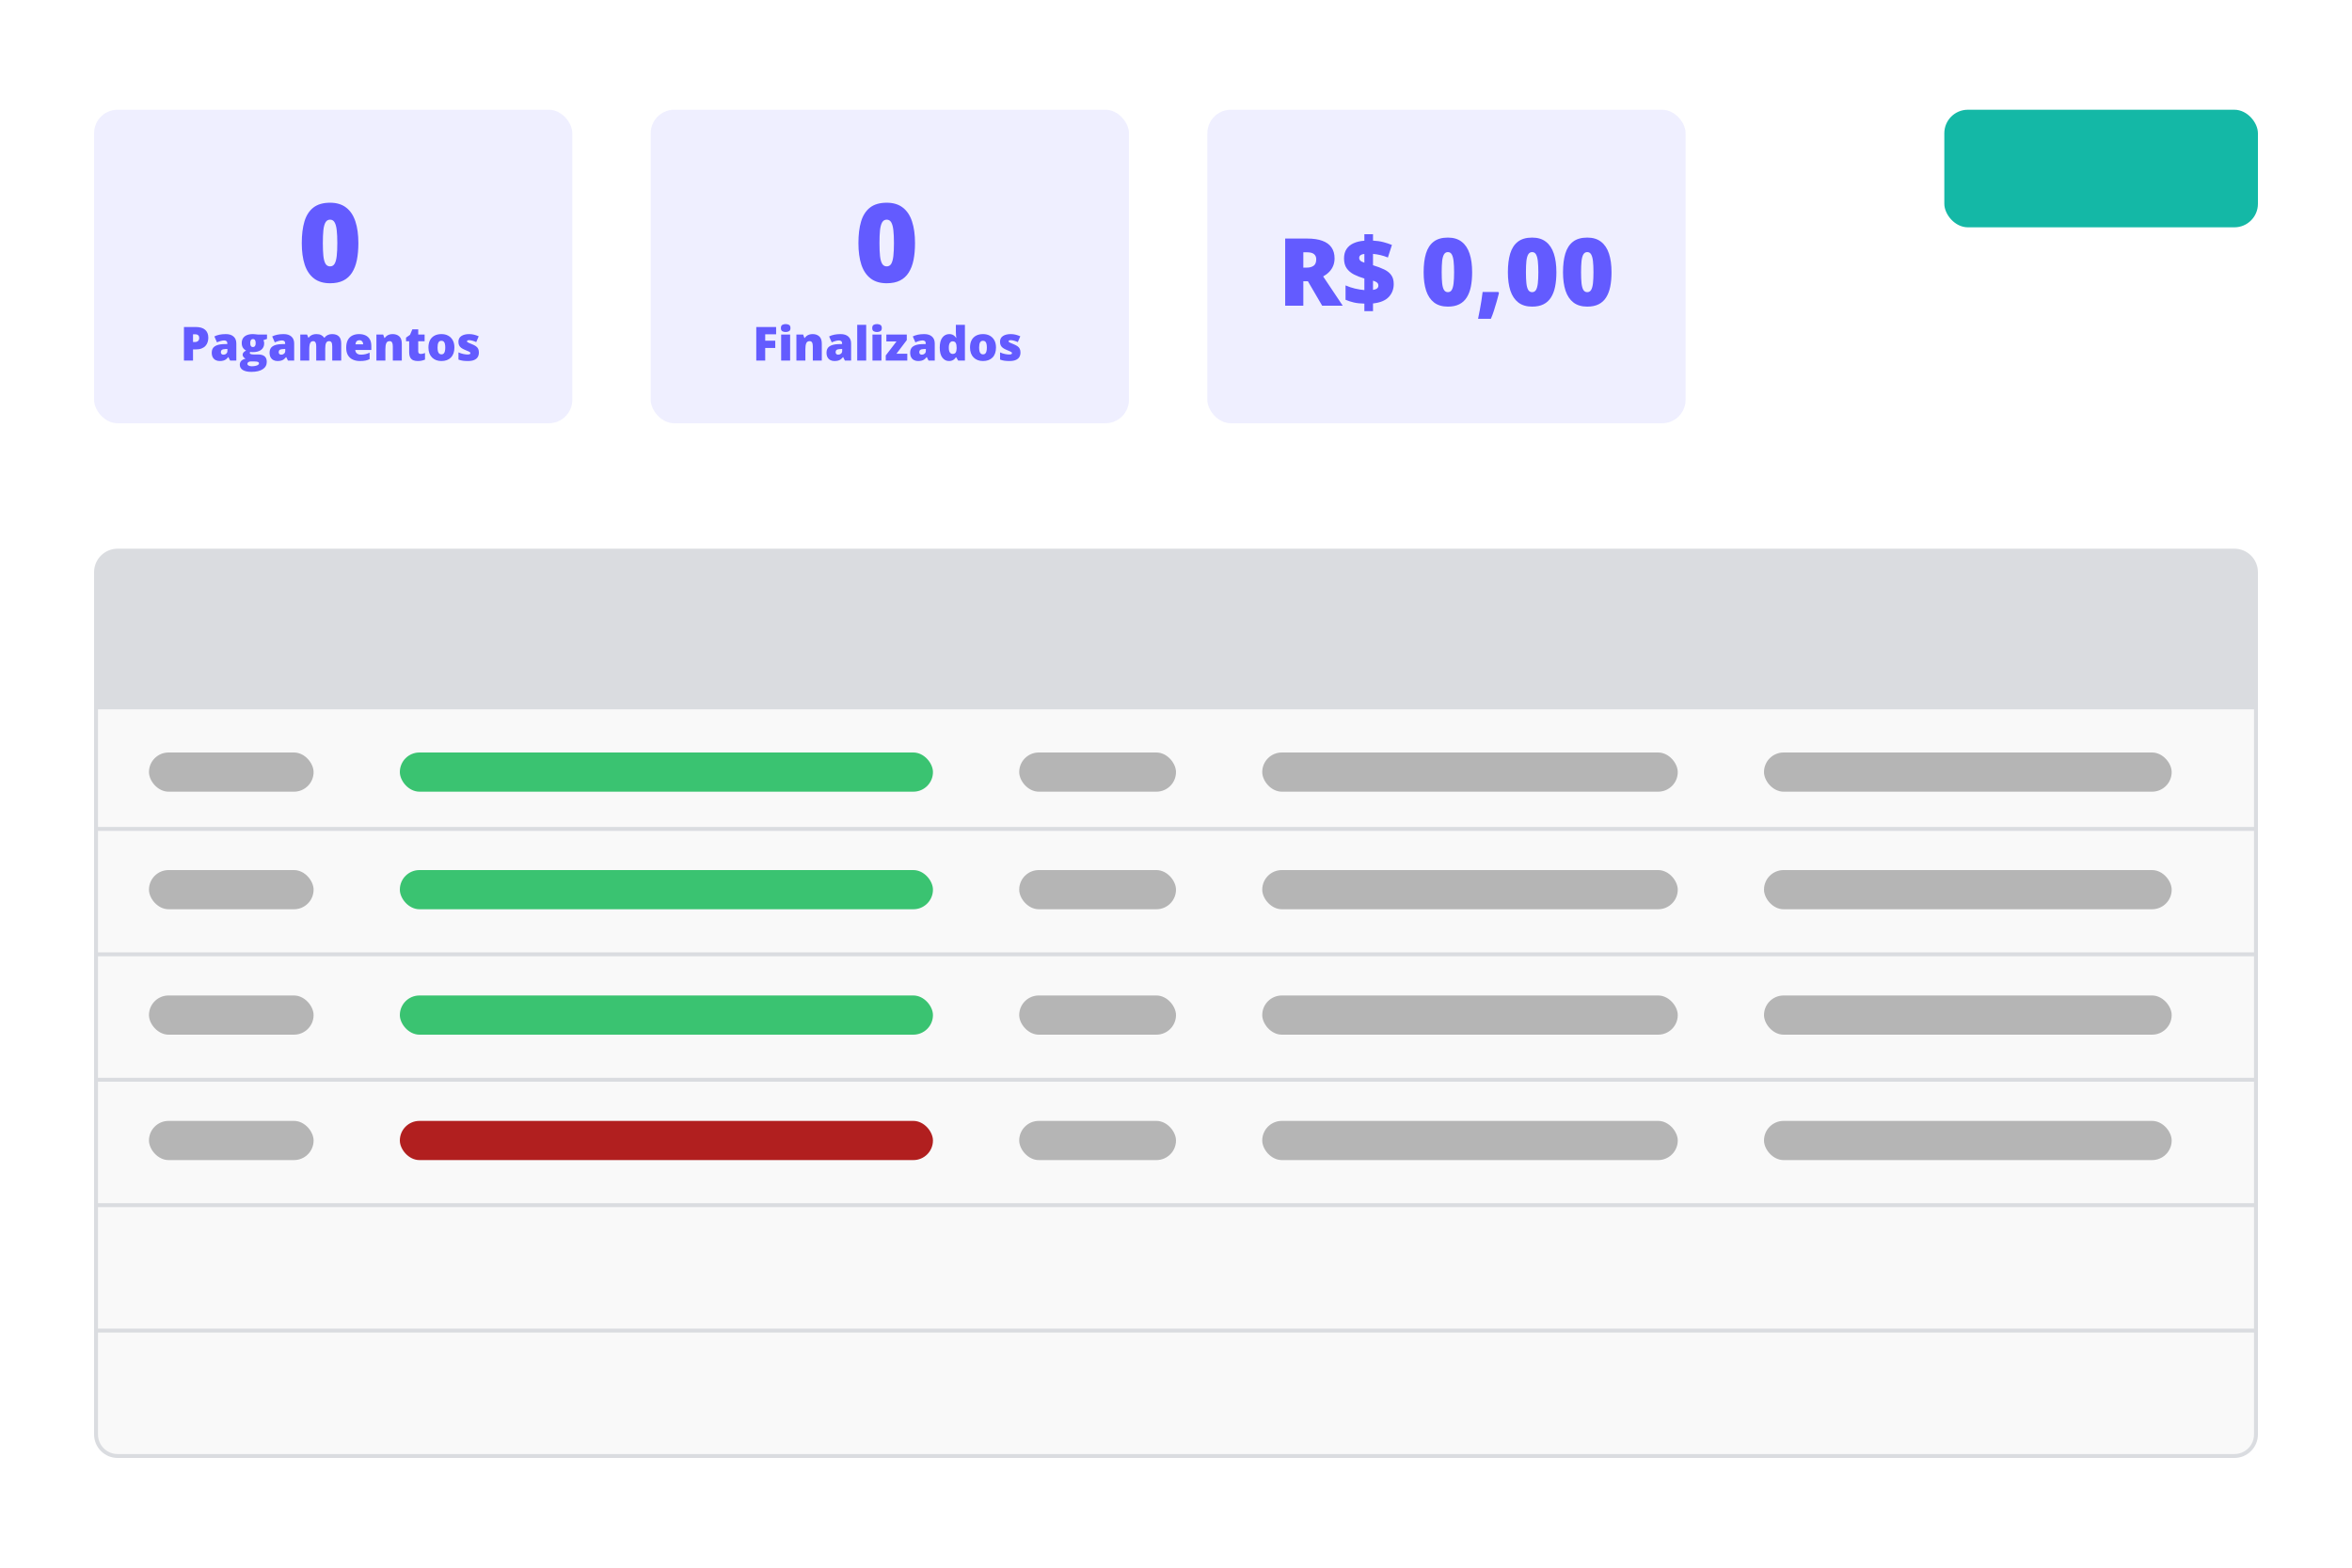 <svg width="300" height="200" viewBox="0 0 300 200" fill="none" xmlns="http://www.w3.org/2000/svg">
<rect width="300" height="200" fill="white"/>
<rect x="12" y="14" width="61" height="40" rx="3" fill="#635BFF" fill-opacity="0.1"/>
<path d="M45.711 31.017C45.711 31.819 45.647 32.536 45.52 33.17C45.392 33.799 45.187 34.334 44.904 34.776C44.626 35.218 44.257 35.556 43.797 35.788C43.337 36.02 42.772 36.137 42.102 36.137C41.268 36.137 40.584 35.934 40.051 35.528C39.518 35.118 39.123 34.533 38.868 33.772C38.617 33.006 38.492 32.088 38.492 31.017C38.492 29.936 38.606 29.014 38.834 28.248C39.066 27.478 39.447 26.888 39.976 26.477C40.504 26.067 41.213 25.862 42.102 25.862C42.935 25.862 43.617 26.067 44.145 26.477C44.679 26.883 45.073 27.471 45.328 28.241C45.583 29.007 45.711 29.932 45.711 31.017ZM41.179 31.017C41.179 31.668 41.202 32.215 41.247 32.657C41.297 33.099 41.388 33.432 41.52 33.655C41.657 33.874 41.851 33.983 42.102 33.983C42.352 33.983 42.544 33.874 42.676 33.655C42.808 33.432 42.899 33.102 42.949 32.664C42.999 32.222 43.024 31.673 43.024 31.017C43.024 30.356 42.999 29.804 42.949 29.362C42.899 28.92 42.808 28.588 42.676 28.364C42.544 28.136 42.352 28.023 42.102 28.023C41.851 28.023 41.657 28.136 41.52 28.364C41.388 28.588 41.297 28.92 41.247 29.362C41.202 29.804 41.179 30.356 41.179 31.017Z" fill="#635BFF"/>
<path d="M24.945 41.717C25.488 41.717 25.895 41.835 26.164 42.071C26.436 42.308 26.571 42.644 26.571 43.079C26.571 43.274 26.543 43.462 26.486 43.642C26.432 43.821 26.341 43.981 26.214 44.122C26.089 44.263 25.922 44.374 25.713 44.456C25.506 44.538 25.25 44.579 24.945 44.579H24.62V46H23.463V41.717H24.945ZM24.919 42.651H24.62V43.636H24.849C24.948 43.636 25.041 43.619 25.127 43.586C25.213 43.551 25.281 43.495 25.332 43.419C25.385 43.341 25.411 43.237 25.411 43.108C25.411 42.974 25.371 42.864 25.291 42.78C25.211 42.694 25.087 42.651 24.919 42.651ZM28.807 42.622C29.227 42.622 29.555 42.727 29.791 42.935C30.027 43.143 30.145 43.438 30.145 43.823V46H29.352L29.132 45.56H29.108C29.015 45.678 28.918 45.773 28.818 45.848C28.721 45.92 28.608 45.973 28.481 46.006C28.355 46.041 28.199 46.059 28.016 46.059C27.824 46.059 27.652 46.02 27.5 45.941C27.348 45.863 27.227 45.745 27.14 45.587C27.052 45.429 27.008 45.228 27.008 44.986C27.008 44.631 27.131 44.367 27.377 44.195C27.623 44.023 27.98 43.927 28.446 43.905L29 43.888V43.841C29 43.692 28.963 43.587 28.889 43.524C28.816 43.462 28.719 43.431 28.596 43.431C28.465 43.431 28.318 43.454 28.156 43.501C27.996 43.546 27.835 43.605 27.673 43.677L27.342 42.921C27.533 42.823 27.75 42.749 27.992 42.698C28.234 42.648 28.506 42.622 28.807 42.622ZM29.006 44.518L28.742 44.529C28.531 44.537 28.383 44.574 28.297 44.641C28.213 44.705 28.171 44.798 28.171 44.919C28.171 45.032 28.201 45.116 28.262 45.171C28.322 45.224 28.402 45.25 28.502 45.25C28.641 45.25 28.759 45.206 28.856 45.118C28.956 45.03 29.006 44.916 29.006 44.775V44.518ZM32.059 47.441C31.588 47.441 31.225 47.362 30.969 47.204C30.715 47.048 30.588 46.822 30.588 46.527C30.588 46.33 30.649 46.167 30.773 46.038C30.895 45.909 31.08 45.816 31.326 45.76C31.225 45.717 31.136 45.648 31.06 45.552C30.985 45.456 30.948 45.361 30.948 45.268C30.948 45.164 30.977 45.073 31.033 44.995C31.09 44.915 31.208 44.82 31.388 44.711C31.216 44.635 31.08 44.516 30.98 44.353C30.883 44.191 30.834 43.994 30.834 43.762C30.834 43.522 30.889 43.316 30.998 43.147C31.109 42.977 31.27 42.847 31.481 42.757C31.694 42.667 31.953 42.622 32.258 42.622C32.299 42.622 32.361 42.626 32.445 42.634C32.529 42.64 32.614 42.648 32.7 42.657C32.786 42.665 32.852 42.673 32.899 42.681H34.057V43.234L33.602 43.401C33.634 43.458 33.657 43.52 33.673 43.586C33.688 43.652 33.696 43.723 33.696 43.797C33.696 44.154 33.57 44.432 33.318 44.629C33.068 44.826 32.694 44.925 32.196 44.925C32.073 44.925 31.976 44.917 31.903 44.901C31.89 44.927 31.879 44.952 31.871 44.977C31.865 45.001 31.862 45.023 31.862 45.045C31.862 45.09 31.889 45.126 31.941 45.153C31.996 45.179 32.062 45.196 32.138 45.206C32.216 45.216 32.29 45.221 32.36 45.221H32.911C33.284 45.221 33.563 45.299 33.749 45.455C33.935 45.611 34.027 45.847 34.027 46.161C34.027 46.565 33.855 46.88 33.509 47.105C33.165 47.329 32.682 47.441 32.059 47.441ZM32.114 46.727C32.253 46.727 32.393 46.714 32.533 46.688C32.674 46.665 32.792 46.626 32.888 46.571C32.983 46.517 33.031 46.444 33.031 46.355C33.031 46.286 33.003 46.234 32.946 46.199C32.89 46.166 32.816 46.144 32.727 46.132C32.637 46.12 32.542 46.114 32.442 46.114H31.997C31.915 46.114 31.84 46.127 31.771 46.152C31.705 46.18 31.652 46.216 31.613 46.261C31.574 46.306 31.555 46.356 31.555 46.413C31.555 46.507 31.605 46.582 31.707 46.639C31.809 46.697 31.944 46.727 32.114 46.727ZM32.27 44.277C32.379 44.277 32.463 44.235 32.522 44.151C32.582 44.067 32.612 43.941 32.612 43.773C32.612 43.602 32.584 43.473 32.527 43.387C32.471 43.301 32.385 43.258 32.27 43.258C32.15 43.258 32.062 43.301 32.003 43.387C31.944 43.471 31.915 43.598 31.915 43.768C31.915 43.938 31.944 44.065 32.003 44.151C32.062 44.235 32.15 44.277 32.27 44.277ZM36.184 42.622C36.603 42.622 36.932 42.727 37.168 42.935C37.404 43.143 37.523 43.438 37.523 43.823V46H36.728L36.509 45.56H36.485C36.392 45.678 36.295 45.773 36.195 45.848C36.098 45.92 35.985 45.973 35.858 46.006C35.731 46.041 35.576 46.059 35.393 46.059C35.201 46.059 35.029 46.02 34.877 45.941C34.725 45.863 34.605 45.745 34.517 45.587C34.429 45.429 34.385 45.228 34.385 44.986C34.385 44.631 34.508 44.367 34.754 44.195C35 44.023 35.356 43.927 35.823 43.905L36.377 43.888V43.841C36.377 43.692 36.34 43.587 36.266 43.524C36.193 43.462 36.096 43.431 35.973 43.431C35.842 43.431 35.695 43.454 35.533 43.501C35.373 43.546 35.212 43.605 35.05 43.677L34.719 42.921C34.91 42.823 35.127 42.749 35.369 42.698C35.611 42.648 35.883 42.622 36.184 42.622ZM36.383 44.518L36.119 44.529C35.908 44.537 35.76 44.574 35.674 44.641C35.59 44.705 35.548 44.798 35.548 44.919C35.548 45.032 35.578 45.116 35.639 45.171C35.699 45.224 35.779 45.25 35.879 45.25C36.018 45.25 36.136 45.206 36.233 45.118C36.333 45.03 36.383 44.916 36.383 44.775V44.518ZM42.353 42.622C42.732 42.622 43.022 42.719 43.221 42.912C43.422 43.105 43.523 43.415 43.523 43.841V46H42.377V44.195C42.377 43.943 42.343 43.769 42.274 43.671C42.208 43.571 42.108 43.522 41.976 43.522C41.79 43.522 41.661 43.602 41.589 43.765C41.519 43.927 41.483 44.156 41.483 44.453V46H40.335V44.195C40.335 44.035 40.32 43.906 40.291 43.809C40.264 43.709 40.222 43.637 40.165 43.592C40.108 43.545 40.037 43.522 39.951 43.522C39.82 43.522 39.718 43.562 39.644 43.642C39.571 43.72 39.52 43.835 39.491 43.987C39.462 44.14 39.447 44.326 39.447 44.547V46H38.302V42.681H39.166L39.333 43.091H39.365C39.424 43.001 39.499 42.921 39.591 42.851C39.685 42.78 39.795 42.725 39.922 42.684C40.051 42.643 40.197 42.622 40.361 42.622C40.605 42.622 40.807 42.663 40.965 42.745C41.123 42.827 41.252 42.94 41.352 43.085H41.387C41.492 42.937 41.628 42.822 41.794 42.742C41.96 42.662 42.147 42.622 42.353 42.622ZM45.796 42.622C46.118 42.622 46.397 42.679 46.631 42.792C46.865 42.903 47.046 43.071 47.173 43.296C47.3 43.52 47.363 43.802 47.363 44.14V44.649H45.315C45.325 44.823 45.39 44.966 45.509 45.077C45.63 45.188 45.808 45.244 46.042 45.244C46.249 45.244 46.438 45.224 46.61 45.183C46.784 45.142 46.963 45.078 47.147 44.992V45.815C46.986 45.899 46.812 45.961 46.622 46C46.433 46.039 46.193 46.059 45.904 46.059C45.57 46.059 45.272 45.999 45.008 45.88C44.744 45.761 44.536 45.576 44.384 45.326C44.233 45.076 44.158 44.755 44.158 44.362C44.158 43.964 44.227 43.637 44.363 43.381C44.5 43.123 44.691 42.933 44.938 42.81C45.184 42.685 45.47 42.622 45.796 42.622ZM45.837 43.401C45.702 43.401 45.589 43.444 45.497 43.53C45.407 43.614 45.355 43.747 45.339 43.929H46.323C46.321 43.831 46.302 43.742 46.265 43.662C46.227 43.582 46.173 43.519 46.101 43.472C46.03 43.425 45.942 43.401 45.837 43.401ZM50.088 42.622C50.43 42.622 50.709 42.719 50.926 42.912C51.143 43.105 51.251 43.415 51.251 43.841V46H50.105V44.19C50.105 43.969 50.073 43.803 50.009 43.691C49.946 43.578 49.845 43.522 49.704 43.522C49.487 43.522 49.342 43.61 49.268 43.788C49.193 43.964 49.156 44.217 49.156 44.547V46H48.011V42.681H48.875L49.03 43.12H49.074C49.145 43.015 49.228 42.925 49.326 42.851C49.424 42.776 49.536 42.72 49.663 42.681C49.79 42.642 49.932 42.622 50.088 42.622ZM53.656 45.153C53.76 45.153 53.855 45.143 53.94 45.121C54.026 45.1 54.116 45.072 54.21 45.039V45.874C54.085 45.929 53.952 45.973 53.812 46.006C53.673 46.041 53.495 46.059 53.278 46.059C53.063 46.059 52.874 46.025 52.71 45.959C52.546 45.891 52.418 45.773 52.326 45.607C52.236 45.44 52.191 45.206 52.191 44.907V43.539H51.79V43.073L52.3 42.713L52.596 42.016H53.346V42.681H54.16V43.539H53.346V44.831C53.346 44.938 53.373 45.02 53.428 45.074C53.482 45.127 53.559 45.153 53.656 45.153ZM57.96 44.333C57.96 44.61 57.922 44.856 57.846 45.071C57.77 45.286 57.659 45.467 57.515 45.613C57.37 45.76 57.195 45.871 56.99 45.947C56.785 46.022 56.554 46.059 56.296 46.059C56.056 46.059 55.835 46.022 55.634 45.947C55.435 45.871 55.261 45.76 55.112 45.613C54.964 45.467 54.849 45.286 54.767 45.071C54.687 44.856 54.647 44.61 54.647 44.333C54.647 43.966 54.713 43.655 54.846 43.401C54.98 43.148 55.172 42.954 55.42 42.821C55.67 42.688 55.968 42.622 56.313 42.622C56.632 42.622 56.915 42.688 57.163 42.821C57.411 42.954 57.605 43.148 57.746 43.401C57.889 43.655 57.96 43.966 57.96 44.333ZM55.81 44.333C55.81 44.523 55.826 44.683 55.859 44.813C55.893 44.942 55.945 45.041 56.018 45.109C56.092 45.176 56.188 45.209 56.308 45.209C56.427 45.209 56.522 45.176 56.592 45.109C56.662 45.041 56.713 44.942 56.744 44.813C56.777 44.683 56.794 44.523 56.794 44.333C56.794 44.144 56.777 43.985 56.744 43.858C56.713 43.731 56.661 43.636 56.589 43.571C56.519 43.507 56.423 43.475 56.302 43.475C56.128 43.475 56.002 43.547 55.924 43.691C55.848 43.836 55.81 44.05 55.81 44.333ZM61.083 44.98C61.083 45.191 61.036 45.378 60.942 45.54C60.849 45.702 60.698 45.829 60.491 45.921C60.286 46.013 60.016 46.059 59.68 46.059C59.443 46.059 59.231 46.046 59.044 46.02C58.858 45.995 58.67 45.946 58.478 45.874V44.957C58.688 45.053 58.9 45.122 59.117 45.165C59.334 45.206 59.505 45.227 59.63 45.227C59.759 45.227 59.852 45.213 59.911 45.185C59.972 45.156 60.002 45.113 60.002 45.057C60.002 45.008 59.981 44.967 59.94 44.934C59.901 44.898 59.83 44.858 59.727 44.813C59.625 44.769 59.481 44.708 59.296 44.632C59.112 44.556 58.959 44.473 58.836 44.383C58.715 44.293 58.624 44.185 58.563 44.06C58.503 43.935 58.473 43.782 58.473 43.601C58.473 43.276 58.598 43.032 58.848 42.868C59.098 42.704 59.429 42.622 59.841 42.622C60.06 42.622 60.266 42.647 60.459 42.695C60.652 42.742 60.852 42.812 61.06 42.903L60.746 43.642C60.582 43.567 60.416 43.508 60.248 43.463C60.08 43.418 59.946 43.395 59.847 43.395C59.757 43.395 59.688 43.407 59.639 43.431C59.59 43.454 59.565 43.488 59.565 43.533C59.565 43.574 59.582 43.61 59.615 43.642C59.65 43.673 59.716 43.709 59.812 43.75C59.907 43.791 60.047 43.849 60.23 43.923C60.424 44.001 60.583 44.085 60.708 44.175C60.835 44.263 60.929 44.37 60.989 44.497C61.052 44.624 61.083 44.785 61.083 44.98Z" fill="#635BFF"/>
<rect x="83" y="14" width="61" height="40" rx="3" fill="#635BFF" fill-opacity="0.1"/>
<path d="M97.603 46H96.463V41.717H98.994V42.645H97.603V43.463H98.886V44.392H97.603V46ZM100.781 42.681V46H99.636V42.681H100.781ZM100.213 41.345C100.377 41.345 100.52 41.379 100.641 41.447C100.764 41.516 100.825 41.651 100.825 41.855C100.825 42.052 100.764 42.185 100.641 42.256C100.52 42.324 100.377 42.358 100.213 42.358C100.045 42.358 99.901 42.324 99.782 42.256C99.665 42.185 99.606 42.052 99.606 41.855C99.606 41.651 99.665 41.516 99.782 41.447C99.901 41.379 100.045 41.345 100.213 41.345ZM103.658 42.622C104 42.622 104.279 42.719 104.496 42.912C104.713 43.105 104.821 43.415 104.821 43.841V46H103.676V44.19C103.676 43.969 103.644 43.803 103.579 43.691C103.517 43.578 103.415 43.522 103.274 43.522C103.058 43.522 102.912 43.61 102.838 43.788C102.764 43.964 102.727 44.217 102.727 44.547V46H101.581V42.681H102.445L102.601 43.12H102.645C102.715 43.015 102.799 42.925 102.896 42.851C102.994 42.776 103.106 42.72 103.233 42.681C103.36 42.642 103.502 42.622 103.658 42.622ZM107.221 42.622C107.641 42.622 107.969 42.727 108.205 42.935C108.441 43.143 108.56 43.438 108.56 43.823V46H107.766L107.546 45.56H107.522C107.429 45.678 107.332 45.773 107.232 45.848C107.135 45.92 107.022 45.973 106.896 46.006C106.769 46.041 106.613 46.059 106.43 46.059C106.238 46.059 106.066 46.02 105.914 45.941C105.762 45.863 105.642 45.745 105.554 45.587C105.466 45.429 105.422 45.228 105.422 44.986C105.422 44.631 105.545 44.367 105.791 44.195C106.037 44.023 106.394 43.927 106.86 43.905L107.414 43.888V43.841C107.414 43.692 107.377 43.587 107.303 43.524C107.23 43.462 107.133 43.431 107.01 43.431C106.879 43.431 106.732 43.454 106.57 43.501C106.41 43.546 106.249 43.605 106.087 43.677L105.756 42.921C105.947 42.823 106.164 42.749 106.406 42.698C106.648 42.648 106.92 42.622 107.221 42.622ZM107.42 44.518L107.156 44.529C106.945 44.537 106.797 44.574 106.711 44.641C106.627 44.705 106.585 44.798 106.585 44.919C106.585 45.032 106.615 45.116 106.676 45.171C106.736 45.224 106.816 45.25 106.916 45.25C107.055 45.25 107.173 45.206 107.271 45.118C107.37 45.03 107.42 44.916 107.42 44.775V44.518ZM110.484 46H109.339V41.441H110.484V46ZM112.43 42.681V46H111.284V42.681H112.43ZM111.861 41.345C112.025 41.345 112.168 41.379 112.289 41.447C112.412 41.516 112.474 41.651 112.474 41.855C112.474 42.052 112.412 42.185 112.289 42.256C112.168 42.324 112.025 42.358 111.861 42.358C111.693 42.358 111.55 42.324 111.431 42.256C111.313 42.185 111.255 42.052 111.255 41.855C111.255 41.651 111.313 41.516 111.431 41.447C111.55 41.379 111.693 41.345 111.861 41.345ZM115.726 46H112.978V45.347L114.352 43.557H113.057V42.681H115.661V43.39L114.346 45.124H115.726V46ZM117.891 42.622C118.311 42.622 118.639 42.727 118.875 42.935C119.111 43.143 119.229 43.438 119.229 43.823V46H118.436L118.216 45.56H118.192C118.099 45.678 118.002 45.773 117.902 45.848C117.805 45.92 117.692 45.973 117.565 46.006C117.438 46.041 117.283 46.059 117.1 46.059C116.908 46.059 116.736 46.02 116.584 45.941C116.432 45.863 116.312 45.745 116.224 45.587C116.136 45.429 116.092 45.228 116.092 44.986C116.092 44.631 116.215 44.367 116.461 44.195C116.707 44.023 117.063 43.927 117.53 43.905L118.084 43.888V43.841C118.084 43.692 118.047 43.587 117.973 43.524C117.9 43.462 117.803 43.431 117.68 43.431C117.549 43.431 117.402 43.454 117.24 43.501C117.08 43.546 116.919 43.605 116.757 43.677L116.426 42.921C116.617 42.823 116.834 42.749 117.076 42.698C117.318 42.648 117.59 42.622 117.891 42.622ZM118.09 44.518L117.826 44.529C117.615 44.537 117.467 44.574 117.381 44.641C117.297 44.705 117.255 44.798 117.255 44.919C117.255 45.032 117.285 45.116 117.346 45.171C117.406 45.224 117.486 45.25 117.586 45.25C117.725 45.25 117.843 45.206 117.94 45.118C118.04 45.03 118.09 44.916 118.09 44.775V44.518ZM121.04 46.059C120.698 46.059 120.417 45.913 120.196 45.622C119.976 45.331 119.865 44.905 119.865 44.345C119.865 43.778 119.979 43.35 120.205 43.059C120.432 42.768 120.725 42.622 121.084 42.622C121.232 42.622 121.36 42.644 121.468 42.687C121.575 42.73 121.668 42.788 121.746 42.862C121.826 42.935 121.896 43.017 121.954 43.108H121.978C121.964 43.024 121.951 42.909 121.939 42.763C121.928 42.614 121.922 42.47 121.922 42.329V41.441H123.076V46H122.212L121.966 45.581H121.922C121.869 45.669 121.803 45.749 121.723 45.821C121.645 45.894 121.549 45.951 121.436 45.994C121.324 46.037 121.192 46.059 121.04 46.059ZM121.509 45.153C121.692 45.153 121.821 45.096 121.896 44.98C121.972 44.863 122.013 44.685 122.019 44.447V44.356C122.019 44.095 121.981 43.895 121.907 43.756C121.835 43.615 121.698 43.545 121.497 43.545C121.36 43.545 121.247 43.611 121.157 43.744C121.067 43.877 121.022 44.083 121.022 44.362C121.022 44.638 121.067 44.839 121.157 44.966C121.249 45.091 121.366 45.153 121.509 45.153ZM127.04 44.333C127.04 44.61 127.002 44.856 126.926 45.071C126.85 45.286 126.739 45.467 126.595 45.613C126.45 45.76 126.275 45.871 126.07 45.947C125.865 46.022 125.634 46.059 125.376 46.059C125.136 46.059 124.915 46.022 124.714 45.947C124.515 45.871 124.341 45.76 124.192 45.613C124.044 45.467 123.929 45.286 123.847 45.071C123.767 44.856 123.727 44.61 123.727 44.333C123.727 43.966 123.793 43.655 123.926 43.401C124.061 43.148 124.252 42.954 124.5 42.821C124.75 42.688 125.048 42.622 125.394 42.622C125.712 42.622 125.995 42.688 126.243 42.821C126.491 42.954 126.686 43.148 126.826 43.401C126.969 43.655 127.04 43.966 127.04 44.333ZM124.89 44.333C124.89 44.523 124.906 44.683 124.939 44.813C124.973 44.942 125.025 45.041 125.098 45.109C125.172 45.176 125.269 45.209 125.388 45.209C125.507 45.209 125.602 45.176 125.672 45.109C125.742 45.041 125.793 44.942 125.824 44.813C125.857 44.683 125.874 44.523 125.874 44.333C125.874 44.144 125.857 43.985 125.824 43.858C125.793 43.731 125.741 43.636 125.669 43.571C125.599 43.507 125.503 43.475 125.382 43.475C125.208 43.475 125.082 43.547 125.004 43.691C124.928 43.836 124.89 44.05 124.89 44.333ZM130.163 44.98C130.163 45.191 130.116 45.378 130.022 45.54C129.929 45.702 129.778 45.829 129.571 45.921C129.366 46.013 129.096 46.059 128.76 46.059C128.523 46.059 128.312 46.046 128.124 46.02C127.938 45.995 127.75 45.946 127.559 45.874V44.957C127.768 45.053 127.98 45.122 128.197 45.165C128.414 45.206 128.585 45.227 128.71 45.227C128.839 45.227 128.933 45.213 128.991 45.185C129.052 45.156 129.082 45.113 129.082 45.057C129.082 45.008 129.062 44.967 129.021 44.934C128.981 44.898 128.91 44.858 128.807 44.813C128.705 44.769 128.562 44.708 128.376 44.632C128.192 44.556 128.039 44.473 127.916 44.383C127.795 44.293 127.704 44.185 127.644 44.06C127.583 43.935 127.553 43.782 127.553 43.601C127.553 43.276 127.678 43.032 127.928 42.868C128.178 42.704 128.509 42.622 128.921 42.622C129.14 42.622 129.346 42.647 129.539 42.695C129.732 42.742 129.933 42.812 130.14 42.903L129.826 43.642C129.662 43.567 129.496 43.508 129.328 43.463C129.16 43.418 129.026 43.395 128.927 43.395C128.837 43.395 128.768 43.407 128.719 43.431C128.67 43.454 128.646 43.488 128.646 43.533C128.646 43.574 128.662 43.61 128.695 43.642C128.73 43.673 128.796 43.709 128.892 43.75C128.987 43.791 129.127 43.849 129.311 43.923C129.504 44.001 129.663 44.085 129.788 44.175C129.915 44.263 130.009 44.37 130.069 44.497C130.132 44.624 130.163 44.785 130.163 44.98Z" fill="#635BFF"/>
<path d="M116.711 31.017C116.711 31.819 116.647 32.536 116.52 33.17C116.392 33.799 116.187 34.334 115.904 34.776C115.626 35.218 115.257 35.556 114.797 35.788C114.337 36.02 113.771 36.137 113.102 36.137C112.268 36.137 111.584 35.934 111.051 35.528C110.518 35.118 110.123 34.533 109.868 33.772C109.618 33.006 109.492 32.088 109.492 31.017C109.492 29.936 109.606 29.014 109.834 28.248C110.066 27.478 110.447 26.888 110.976 26.477C111.504 26.067 112.213 25.862 113.102 25.862C113.936 25.862 114.617 26.067 115.146 26.477C115.679 26.883 116.073 27.471 116.328 28.241C116.583 29.007 116.711 29.932 116.711 31.017ZM112.179 31.017C112.179 31.668 112.201 32.215 112.247 32.657C112.297 33.099 112.388 33.432 112.521 33.655C112.657 33.874 112.851 33.983 113.102 33.983C113.352 33.983 113.544 33.874 113.676 33.655C113.808 33.432 113.899 33.102 113.949 32.664C113.999 32.222 114.024 31.673 114.024 31.017C114.024 30.356 113.999 29.804 113.949 29.362C113.899 28.92 113.808 28.588 113.676 28.364C113.544 28.136 113.352 28.023 113.102 28.023C112.851 28.023 112.657 28.136 112.521 28.364C112.388 28.588 112.297 28.92 112.247 29.362C112.201 29.804 112.179 30.356 112.179 31.017Z" fill="#635BFF"/>
<rect x="154" y="14" width="61" height="40" rx="3" fill="#635BFF" fill-opacity="0.1"/>
<path d="M166.732 30.434C167.51 30.434 168.156 30.529 168.672 30.721C169.188 30.908 169.574 31.189 169.832 31.564C170.094 31.939 170.225 32.406 170.225 32.965C170.225 33.312 170.166 33.629 170.049 33.914C169.932 34.199 169.764 34.455 169.545 34.682C169.33 34.904 169.072 35.1 168.771 35.268L171.268 39H168.643L166.826 35.883H166.24V39H163.926V30.434H166.732ZM166.697 32.185H166.24V34.143H166.674C167.029 34.143 167.32 34.065 167.547 33.908C167.773 33.752 167.887 33.473 167.887 33.07C167.887 32.793 167.793 32.576 167.605 32.42C167.418 32.264 167.115 32.185 166.697 32.185ZM174.027 39.697V38.736C173.508 38.725 173.061 38.676 172.686 38.59C172.314 38.504 171.961 38.389 171.625 38.244V36.41C172.004 36.578 172.406 36.713 172.832 36.815C173.262 36.912 173.66 36.977 174.027 37.008V35.531C173.531 35.387 173.088 35.215 172.697 35.016C172.307 34.812 171.998 34.551 171.771 34.23C171.545 33.906 171.432 33.488 171.432 32.977C171.432 32.492 171.539 32.09 171.754 31.77C171.969 31.445 172.271 31.197 172.662 31.025C173.053 30.85 173.508 30.744 174.027 30.709V29.883H175.129V30.697C175.617 30.721 176.061 30.785 176.459 30.891C176.857 30.996 177.219 31.115 177.543 31.248L177.027 32.853C176.73 32.728 176.42 32.627 176.096 32.549C175.771 32.471 175.449 32.418 175.129 32.391V33.838C175.688 34.006 176.162 34.185 176.553 34.377C176.947 34.565 177.248 34.805 177.455 35.098C177.666 35.387 177.771 35.768 177.771 36.24C177.771 36.889 177.559 37.44 177.133 37.893C176.707 38.342 176.039 38.615 175.129 38.713V39.697H174.027ZM175.129 36.984C175.363 36.949 175.535 36.887 175.645 36.797C175.758 36.703 175.814 36.582 175.814 36.434C175.814 36.332 175.793 36.246 175.75 36.176C175.711 36.102 175.641 36.035 175.539 35.977C175.441 35.918 175.305 35.861 175.129 35.807V36.984ZM174.027 33.516V32.402C173.883 32.414 173.762 32.441 173.664 32.484C173.566 32.523 173.492 32.578 173.441 32.648C173.391 32.719 173.365 32.801 173.365 32.895C173.365 32.992 173.387 33.078 173.43 33.152C173.473 33.227 173.543 33.293 173.641 33.352C173.738 33.406 173.867 33.461 174.027 33.516ZM187.773 34.728C187.773 35.416 187.719 36.031 187.609 36.574C187.5 37.113 187.324 37.572 187.082 37.951C186.844 38.33 186.527 38.619 186.133 38.818C185.738 39.018 185.254 39.117 184.68 39.117C183.965 39.117 183.379 38.943 182.922 38.596C182.465 38.244 182.127 37.742 181.908 37.09C181.693 36.434 181.586 35.647 181.586 34.728C181.586 33.803 181.684 33.012 181.879 32.355C182.078 31.695 182.404 31.189 182.857 30.838C183.311 30.486 183.918 30.311 184.68 30.311C185.395 30.311 185.979 30.486 186.432 30.838C186.889 31.186 187.227 31.689 187.445 32.35C187.664 33.006 187.773 33.799 187.773 34.728ZM183.889 34.728C183.889 35.287 183.908 35.756 183.947 36.135C183.99 36.514 184.068 36.799 184.182 36.99C184.299 37.178 184.465 37.272 184.68 37.272C184.895 37.272 185.059 37.178 185.172 36.99C185.285 36.799 185.363 36.516 185.406 36.141C185.449 35.762 185.471 35.291 185.471 34.728C185.471 34.162 185.449 33.69 185.406 33.31C185.363 32.932 185.285 32.647 185.172 32.455C185.059 32.26 184.895 32.162 184.68 32.162C184.465 32.162 184.299 32.26 184.182 32.455C184.068 32.647 183.99 32.932 183.947 33.31C183.908 33.69 183.889 34.162 183.889 34.728ZM191.113 37.248L191.195 37.383C191.125 37.668 191.033 38.012 190.92 38.414C190.811 38.812 190.689 39.213 190.557 39.615C190.428 40.022 190.297 40.373 190.164 40.67H188.529C188.607 40.303 188.684 39.916 188.758 39.51C188.832 39.103 188.9 38.705 188.963 38.315C189.025 37.924 189.074 37.568 189.109 37.248H191.113ZM198.52 34.728C198.52 35.416 198.465 36.031 198.355 36.574C198.246 37.113 198.07 37.572 197.828 37.951C197.59 38.33 197.273 38.619 196.879 38.818C196.484 39.018 196 39.117 195.426 39.117C194.711 39.117 194.125 38.943 193.668 38.596C193.211 38.244 192.873 37.742 192.654 37.09C192.439 36.434 192.332 35.647 192.332 34.728C192.332 33.803 192.43 33.012 192.625 32.355C192.824 31.695 193.15 31.189 193.604 30.838C194.057 30.486 194.664 30.311 195.426 30.311C196.141 30.311 196.725 30.486 197.178 30.838C197.635 31.186 197.973 31.689 198.191 32.35C198.41 33.006 198.52 33.799 198.52 34.728ZM194.635 34.728C194.635 35.287 194.654 35.756 194.693 36.135C194.736 36.514 194.814 36.799 194.928 36.99C195.045 37.178 195.211 37.272 195.426 37.272C195.641 37.272 195.805 37.178 195.918 36.99C196.031 36.799 196.109 36.516 196.152 36.141C196.195 35.762 196.217 35.291 196.217 34.728C196.217 34.162 196.195 33.69 196.152 33.31C196.109 32.932 196.031 32.647 195.918 32.455C195.805 32.26 195.641 32.162 195.426 32.162C195.211 32.162 195.045 32.26 194.928 32.455C194.814 32.647 194.736 32.932 194.693 33.31C194.654 33.69 194.635 34.162 194.635 34.728ZM205.551 34.728C205.551 35.416 205.496 36.031 205.387 36.574C205.277 37.113 205.102 37.572 204.859 37.951C204.621 38.33 204.305 38.619 203.91 38.818C203.516 39.018 203.031 39.117 202.457 39.117C201.742 39.117 201.156 38.943 200.699 38.596C200.242 38.244 199.904 37.742 199.686 37.09C199.471 36.434 199.363 35.647 199.363 34.728C199.363 33.803 199.461 33.012 199.656 32.355C199.855 31.695 200.182 31.189 200.635 30.838C201.088 30.486 201.695 30.311 202.457 30.311C203.172 30.311 203.756 30.486 204.209 30.838C204.666 31.186 205.004 31.689 205.223 32.35C205.441 33.006 205.551 33.799 205.551 34.728ZM201.666 34.728C201.666 35.287 201.686 35.756 201.725 36.135C201.768 36.514 201.846 36.799 201.959 36.99C202.076 37.178 202.242 37.272 202.457 37.272C202.672 37.272 202.836 37.178 202.949 36.99C203.062 36.799 203.141 36.516 203.184 36.141C203.227 35.762 203.248 35.291 203.248 34.728C203.248 34.162 203.227 33.69 203.184 33.31C203.141 32.932 203.062 32.647 202.949 32.455C202.836 32.26 202.672 32.162 202.457 32.162C202.242 32.162 202.076 32.26 201.959 32.455C201.846 32.647 201.768 32.932 201.725 33.31C201.686 33.69 201.666 34.162 201.666 34.728Z" fill="#635BFF"/>
<path d="M15 70.25H285C286.519 70.25 287.75 71.481 287.75 73V89.75H12.25V73C12.25 71.481 13.481 70.25 15 70.25Z" fill="#DADCE0" stroke="#DADCE0" stroke-width="0.5"/>
<path d="M12.25 90.25H287.75V183C287.75 184.519 286.519 185.75 285 185.75H15C13.481 185.75 12.25 184.519 12.25 183V90.25Z" fill="#F9F9F9" stroke="#DADCE0" stroke-width="0.5"/>
<line x1="12" y1="105.75" x2="288" y2="105.75" stroke="#DADCE0" stroke-width="0.5"/>
<line x1="12" y1="121.75" x2="288" y2="121.75" stroke="#DADCE0" stroke-width="0.5"/>
<line x1="12" y1="137.75" x2="288" y2="137.75" stroke="#DADCE0" stroke-width="0.5"/>
<line x1="12" y1="153.75" x2="288" y2="153.75" stroke="#DADCE0" stroke-width="0.5"/>
<line x1="12" y1="169.75" x2="288" y2="169.75" stroke="#DADCE0" stroke-width="0.5"/>
<rect x="19" y="96" width="21" height="5" rx="2.5" fill="#B5B5B5"/>
<rect x="51" y="96" width="68" height="5" rx="2.5" fill="#3AC371"/>
<rect x="161" y="96" width="53" height="5" rx="2.5" fill="#B5B5B5"/>
<rect x="19" y="111" width="21" height="5" rx="2.5" fill="#B5B5B5"/>
<rect x="51" y="111" width="68" height="5" rx="2.5" fill="#3AC371"/>
<rect x="161" y="111" width="53" height="5" rx="2.5" fill="#B5B5B5"/>
<rect x="19" y="127" width="21" height="5" rx="2.5" fill="#B5B5B5"/>
<rect x="51" y="127" width="68" height="5" rx="2.5" fill="#3AC371"/>
<rect x="161" y="127" width="53" height="5" rx="2.5" fill="#B5B5B5"/>
<rect x="225" y="96" width="52" height="5" rx="2.5" fill="#B5B5B5"/>
<rect x="225" y="111" width="52" height="5" rx="2.5" fill="#B5B5B5"/>
<rect x="225" y="127" width="52" height="5" rx="2.5" fill="#B5B5B5"/>
<rect x="130" y="96" width="20" height="5" rx="2.5" fill="#B5B5B5"/>
<rect x="130" y="111" width="20" height="5" rx="2.5" fill="#B5B5B5"/>
<rect x="130" y="127" width="20" height="5" rx="2.5" fill="#B5B5B5"/>
<rect x="19" y="143" width="21" height="5" rx="2.5" fill="#B5B5B5"/>
<rect x="51" y="143" width="68" height="5" rx="2.5" fill="#B11F1F"/>
<rect x="161" y="143" width="53" height="5" rx="2.5" fill="#B5B5B5"/>
<rect x="225" y="143" width="52" height="5" rx="2.5" fill="#B5B5B5"/>
<rect x="130" y="143" width="20" height="5" rx="2.5" fill="#B5B5B5"/>
<rect x="248" y="14" width="40" height="15" rx="3" fill="#14B8A6"/>
</svg>
